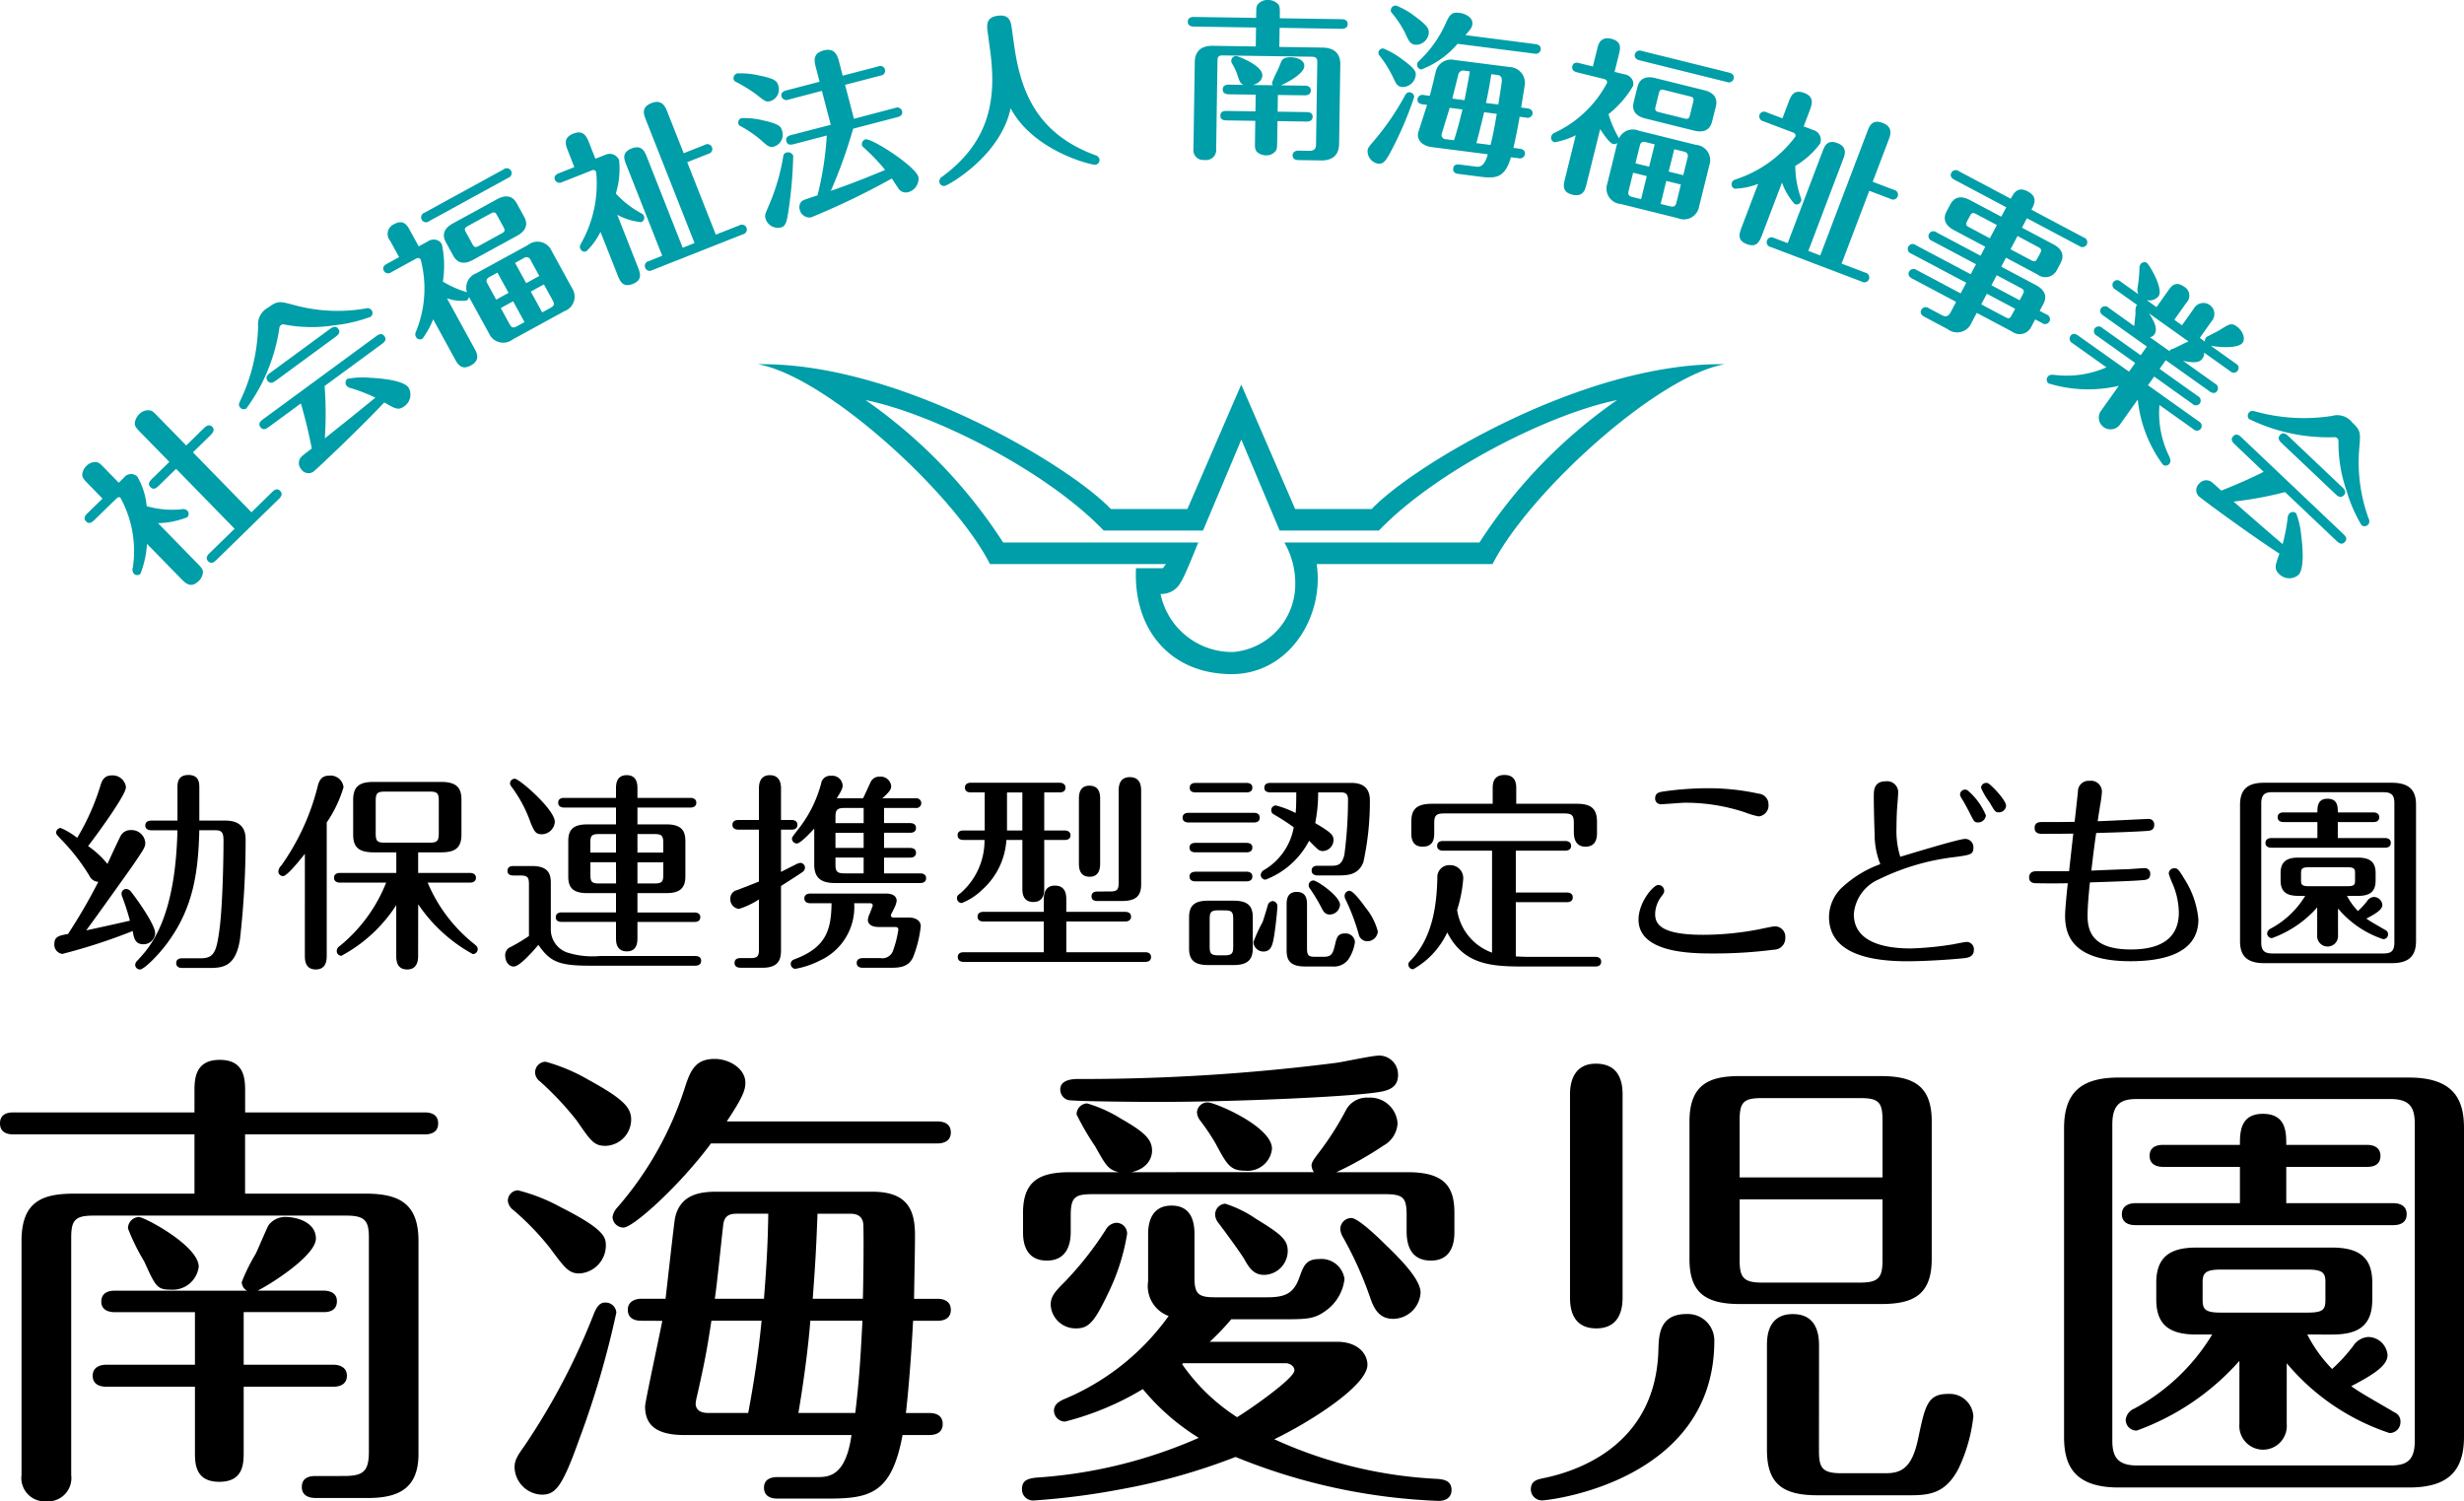 <svg xmlns="http://www.w3.org/2000/svg" width="186" height="113.337" viewBox="0 0 186 113.337">
  <g id="アートワーク_56" data-name="アートワーク 56" transform="translate(93 56.668)">
    <g id="グループ_182141" data-name="グループ 182141" transform="translate(-93 -56.668)">
      <path id="パス_498789" data-name="パス 498789" d="M119.869,55.008a5.131,5.131,0,0,1-4.651,4.831,5.513,5.513,0,0,1-5.511-4.381,1.644,1.644,0,0,0,1.536-.9c.27-.361,1.309-2.981,1.309-2.981H97.83A38.547,38.547,0,0,0,87.443,40.824c4.968.995,13.548,5.241,17.974,9.846h7.5l2.89-6.864,2.892,6.864h7.495c4.425-4.606,13.006-8.852,17.974-9.846a38.52,38.52,0,0,0-10.386,10.749H119.055A6.194,6.194,0,0,1,119.869,55.008Zm-9.981-1.493h-2.032c-.227,4.652,2.619,7.995,7.226,7.995,4.29,0,7-4.291,6.413-8.309h13.277c2.709-5.329,12.375-14.181,17.521-15.085-10.568-.18-23.574,7.677-26.643,10.928h-5.781L115.8,39.652l-4.065,9.393h-5.781c-3.071-3.251-16.077-11.108-26.644-10.928,5.148.9,14.811,9.755,17.522,15.085h13.278Z" transform="translate(-22.102 -10.62)" fill="#009ea8"/>
      <g id="グループ_182138" data-name="グループ 182138" transform="translate(4.095 58.503)">
        <path id="パス_498790" data-name="パス 498790" d="M8.344,88.737a15.04,15.04,0,0,0-1.984-2.6c-.493-.508-.54-.571-.54-.682a.353.353,0,0,1,.349-.349,5.447,5.447,0,0,1,1.239.746,17.685,17.685,0,0,0,1.777-4.016c.143-.46.381-.7.825-.7a1.011,1.011,0,0,1,1.08.889c0,.587-2.159,3.54-2.857,4.444a7.054,7.054,0,0,1,1.46,1.349c.3-.651.682-1.492.968-2.063a.84.84,0,0,1,.794-.492,1.041,1.041,0,0,1,1.095.952c0,.333-.1.476-.952,1.73-.175.254-2.81,3.952-3.508,4.889,2.063-.444,2.936-.651,3.3-.73a17.839,17.839,0,0,0-.571-1.777.7.7,0,0,1-.064-.27.357.357,0,0,1,.366-.35.53.53,0,0,1,.364.223c.413.524,1.81,2.46,1.81,3.126a.878.878,0,0,1-.9.826c-.62,0-.714-.493-.793-1a43.1,43.1,0,0,1-5.317,1.73.7.7,0,0,1-.6-.745c0-.572.35-.636,1.032-.762a41.786,41.786,0,0,0,2.286-3.936A.764.764,0,0,1,8.344,88.737Zm4.65-3.46c-.143,0-.444-.048-.444-.366s.3-.364.444-.364h1.984V82.055c0-.3,0-.952.825-.952s.825.635.825.952v2.492H18.6c1.46,0,1.523,1,1.523,1.444a66.206,66.206,0,0,1-.428,7.523c-.333,2.159-1.381,2.159-2.46,2.159H15.327c-.159,0-.444-.048-.444-.365,0-.333.3-.365.444-.365h1.365c1.047,0,1.238-.429,1.476-2.334.206-1.635.286-4.889.286-6.571,0-.619-.159-.762-.619-.762H16.628c-.079,3.015-.4,5.73-2.333,8.4-.7.985-1.841,2.111-2.142,2.111a.359.359,0,0,1-.366-.365.475.475,0,0,1,.159-.3c.936-1,2.872-3.063,3.031-9.84Z" transform="translate(-5.677 -81.103)"/>
        <path id="パス_498791" data-name="パス 498791" d="M32.78,94.74c0,.3,0,1.063-.825,1.063s-.825-.746-.825-1.063V87.073c-.365.46-1.333,1.682-1.651,1.682a.351.351,0,0,1-.349-.349.632.632,0,0,1,.207-.428,17.668,17.668,0,0,0,2.777-6.063c.127-.46.333-.746.873-.746a.984.984,0,0,1,1.063.873,9.5,9.5,0,0,1-1.27,2.666Zm6.9.016c0,.286-.016,1.047-.826,1.047-.825,0-.825-.746-.825-1.047V90.946a11.2,11.2,0,0,1-4.143,3.825.356.356,0,0,1-.349-.365.465.465,0,0,1,.238-.382,11.769,11.769,0,0,0,3.492-4.777H33.779c-.159,0-.444-.048-.444-.365,0-.333.3-.365.444-.365h4.254V86.962h-1.7c-1.206,0-1.556-.444-1.556-1.349V82.994c0-1.047.524-1.349,1.556-1.349h5.079c1.174,0,1.539.444,1.539,1.349v2.619c0,1.016-.476,1.349-1.539,1.349h-1.73v1.555H43.6c.144,0,.445.048.445.365s-.3.365-.445.365H40.4a11.742,11.742,0,0,0,3.555,4.667c.11.095.221.174.221.348a.372.372,0,0,1-.365.382,11.835,11.835,0,0,1-4.126-3.762ZM41.24,83.089c0-.6-.111-.714-.714-.714H37.192c-.6,0-.714.127-.714.714v2.429c0,.6.111.714.714.714h3.333c.6,0,.714-.127.714-.714Z" transform="translate(-12.212 -81.121)"/>
        <path id="パス_498792" data-name="パス 498792" d="M54.661,89.363c0-.54-.111-.667-.667-.667h-.508c-.159,0-.445-.032-.445-.349,0-.349.318-.365.445-.365h1.381c1.111,0,1.444.444,1.444,1.254v3.571a1.845,1.845,0,0,0,1.175,1.683,6.269,6.269,0,0,0,2.523.286h7.205c.144,0,.445.031.445.365s-.317.365-.445.365H59.2c-2.334,0-2.968-.333-3.825-1.571-.508.6-1.444,1.635-1.857,1.635s-.651-.413-.651-.841a.66.66,0,0,1,.412-.636,13.159,13.159,0,0,0,1.381-.825Zm1.952-4.715a1,1,0,0,1-.968.937c-.476,0-.571-.206-.841-.825a10.2,10.2,0,0,0-1.412-2.7c-.128-.159-.159-.238-.159-.317a.356.356,0,0,1,.365-.349C53.931,81.395,56.613,83.712,56.613,84.648Zm4.619-2.492c0-.3,0-1.032.809-1.032s.81.73.81,1.032v.682h4c.143,0,.444.048.444.365,0,.333-.317.365-.444.365h-4v1.27h2.174c1.079,0,1.444.413,1.444,1.254v2.683c0,.936-.492,1.253-1.444,1.253H62.851v1.461h4.3c.127,0,.445.032.445.349,0,.349-.318.365-.445.365h-4.3v1.19c0,.286,0,1.032-.794,1.032-.825,0-.825-.731-.825-1.032V92.2h-4.1c-.159,0-.444-.032-.444-.349,0-.333.3-.365.444-.365h4.1V90.029H59.074c-1.127,0-1.445-.444-1.445-1.253V86.093c0-.905.429-1.254,1.445-1.254h2.158v-1.27h-3.92c-.142,0-.444-.048-.444-.365,0-.333.3-.365.444-.365h3.92Zm0,3.413H59.947c-.571,0-.651.143-.651.667v.73h1.936Zm0,2.127H59.3v.936c0,.54.1.667.651.667h1.285Zm1.619-.73H64.8v-.73c0-.524-.1-.667-.667-.667H62.851Zm0,2.334h1.285c.555,0,.667-.128.667-.667V87.7H62.851Z" transform="translate(-18.827 -81.109)"/>
        <path id="パス_498793" data-name="パス 498793" d="M78.588,82.157c0-.238,0-1.032.825-1.032.841,0,.841.793.841,1.032v2.349h.794c.159,0,.444.048.444.365,0,.333-.3.365-.444.365h-.794v3.19c.159-.079.9-.46,1.048-.524a1.1,1.1,0,0,1,.413-.159.366.366,0,0,1,.349.365.386.386,0,0,1-.175.317c-.239.175-1.158.762-1.635,1.063v4.857c0,.762-.238,1.318-1.412,1.318H77.223c-.127,0-.476-.016-.476-.365,0-.365.349-.365.476-.365h.714c.555,0,.651-.143.651-.667V90.505a6.081,6.081,0,0,1-1.508.714.726.726,0,0,1-.651-.762.636.636,0,0,1,.492-.651c.46-.175,1.238-.476,1.666-.651v-3.92H77.033c-.159,0-.445-.048-.445-.365s.3-.365.445-.365h1.555Zm3.873,8.634c-.159,0-.444-.048-.444-.365s.3-.365.444-.365h5.714c.524,0,.809.206.809.555a1.7,1.7,0,0,1-.175.524l-.159.333a.615.615,0,0,0-.1.222c0,.127.079.175.206.175h1.127c.524,0,.92.222.92.667a8.937,8.937,0,0,1-.587,2.349c-.381.793-1.127.778-1.857.778H86.413c-.159,0-.445-.048-.445-.365s.3-.365.445-.365h1.349a.853.853,0,0,0,.968-.62,7.855,7.855,0,0,0,.381-1.523c0-.19-.143-.206-.27-.206H87.635c-.825,0-.825-.476-.825-.54a1.518,1.518,0,0,1,.159-.508l.175-.46a.3.3,0,0,0,.032-.127c0-.1-.063-.159-.222-.159H85.779a4.437,4.437,0,0,1-2.6,4.332,6.531,6.531,0,0,1-1.841.62.365.365,0,0,1-.349-.365c0-.238.174-.317.349-.381,2.285-.873,2.714-2.159,2.73-4.206Zm5.571-4.174H90c.159,0,.444.048.444.365,0,.333-.3.365-.444.365H88.032v1.191h2.73c.128,0,.445.032.445.364s-.317.365-.445.365H84.334c-1.111,0-1.571-.428-1.571-1.412v-2.7c-.254.27-1.032,1.127-1.317,1.127a.381.381,0,0,1-.366-.365c0-.111.063-.175.54-.793a9.494,9.494,0,0,0,1.666-3.381.681.681,0,0,1,.746-.571.779.779,0,0,1,.873.714c0,.222-.063.381-.444.984h1.984c.1-.19.493-1.047.571-1.222a.721.721,0,0,1,.683-.413.8.8,0,0,1,.873.714c0,.3-.222.508-.667.92h2.507a.37.37,0,1,1,0,.73h-2.38v1.143H90c.159,0,.444.048.444.365,0,.333-.3.364-.444.364H88.032ZM86.492,83.6H85.048c-.571,0-.682.159-.682.683v.46h2.127Zm0,1.873H84.365v1.143h2.127Zm0,1.873H84.365v.508c0,.524.1.683.682.683h1.444Z" transform="translate(-25.393 -81.109)"/>
        <path id="パス_498794" data-name="パス 498794" d="M106.733,85.355h1.539c.159,0,.444.048.444.365s-.286.349-.444.349h-1.539v3.667c0,.27,0,1.016-.825,1.016s-.825-.746-.825-1.016V86.069h-1.207a5.479,5.479,0,0,1-1.793,3.729,4.729,4.729,0,0,1-1.571,1.032.359.359,0,0,1-.365-.365c0-.175.063-.222.27-.382a5.261,5.261,0,0,0,1.809-4.015h-1.587c-.175,0-.445-.048-.445-.349,0-.333.286-.365.445-.365h1.6V82.481h-1.047c-.143,0-.444-.032-.444-.365s.317-.365.444-.365h6.7c.143,0,.444.048.444.365,0,.333-.3.365-.444.365h-1.158Zm1.666,9.19h5.952c.144,0,.445.031.445.364s-.3.366-.445.366h-13.7c-.159,0-.445-.048-.445-.366,0-.333.3-.364.445-.364H106.7V92.227h-4.555c-.159,0-.444-.048-.444-.365,0-.333.3-.365.444-.365H106.7v-.9c0-.3,0-1.08.841-1.08.857,0,.857.762.857,1.08v.9h4.444c.159,0,.444.048.444.365s-.3.365-.444.365H108.4Zm-3.317-12.063h-1.159v2.873h1.159Zm5.872,5.333c0,.27,0,1.032-.793,1.032-.81,0-.81-.747-.81-1.032V82.989c0-.27,0-1.016.794-1.016.809,0,.809.73.809,1.016Zm.746,2.143c.555,0,.651-.144.651-.667v-6.9c0-.286,0-1.063.841-1.063.857,0,.857.762.857,1.063v7.032c0,.857-.38,1.254-1.444,1.254h-1.857c-.159,0-.444-.032-.444-.349,0-.333.286-.365.444-.365Z" transform="translate(-32.002 -81.164)"/>
        <path id="パス_498795" data-name="パス 498795" d="M129.132,84.193c.175,0,.444.048.444.365,0,.333-.286.364-.444.364H124.2c-.159,0-.445-.048-.445-.364s.286-.365.445-.365Zm-1.523,6.634c1.1,0,1.444.428,1.444,1.254V94.43c0,.92-.477,1.254-1.444,1.254h-1.937c-1.111,0-1.428-.46-1.428-1.254V92.081c0-.9.428-1.254,1.428-1.254Zm.967-4.365c.144,0,.445.032.445.349,0,.333-.3.365-.445.365H124.72c-.159,0-.444-.048-.444-.349,0-.333.3-.365.444-.365Zm0,2.174c.159,0,.445.048.445.366,0,.333-.3.364-.445.364H124.72c-.159,0-.444-.047-.444-.364s.3-.35.444-.366Zm0-6.7c.175,0,.445.048.445.349,0,.333-.286.365-.445.365h-3.84c-.159,0-.444-.032-.444-.349,0-.333.3-.365.444-.365Zm-2.111,9.618c-.571,0-.667.143-.667.667v2.063c0,.524.1.667.667.667h.46c.555,0,.651-.144.651-.667V92.224c0-.54-.1-.667-.651-.667Zm4.444-.27c0,.19-.111,1.381-.254,2.253-.1.556-.19,1.127-.793,1.127a.752.752,0,0,1-.762-.715,12.087,12.087,0,0,1,.7-1.523c.1-.3.317-1,.381-1.238a.429.429,0,0,1,.365-.333A.387.387,0,0,1,130.91,91.288Zm-.54-8.634c-.143,0-.444-.032-.444-.349,0-.333.3-.365.444-.365h6.142c1.127,0,1.381.667,1.381,1.317a21.3,21.3,0,0,1-.492,4.666c-.381,1-1.254,1-1.952,1h-1.508c-.175,0-.444-.063-.444-.365,0-.333.3-.365.444-.365h.984c.476,0,.857,0,1.047-.857a32.185,32.185,0,0,0,.27-4.174c0-.476-.317-.508-.54-.508h-1.714a11.674,11.674,0,0,1-.222,2.318c1.222.714,1.381.92,1.381,1.27a.838.838,0,0,1-.794.841c-.286,0-.365-.079-1.047-.778a6.2,6.2,0,0,1-3.286,2.936.358.358,0,0,1-.365-.365.455.455,0,0,1,.254-.364,4.693,4.693,0,0,0,2.238-3.222,16.984,16.984,0,0,0-1.524-.985.343.343,0,0,1-.175-.3.356.356,0,0,1,.349-.365,7.28,7.28,0,0,1,1.492.572c.032-.334.048-.778.048-1.556Zm2.777,11.761c0,.571.128.65.635.65h.619c.587,0,.7-.206.873-.967.127-.572.254-.794.746-.794a.7.7,0,0,1,.746.635,3.125,3.125,0,0,1-.492,1.318,1.352,1.352,0,0,1-1.222.54h-2.063c-1.191,0-1.381-.555-1.381-1.223V91.1c0-.349.048-.936.762-.936.667,0,.778.476.778.936Zm2.492-3.27a.789.789,0,0,1-.762.73c-.333,0-.476-.175-.651-.54a14.022,14.022,0,0,0-.874-1.444.324.324,0,0,1-.079-.223.358.358,0,0,1,.364-.364C133.894,89.3,135.639,90.478,135.639,91.145Zm1.952.238a4.667,4.667,0,0,1,.9,1.762.787.787,0,0,1-.793.746.658.658,0,0,1-.651-.54,15.764,15.764,0,0,0-1-2.634.544.544,0,0,1-.063-.254.383.383,0,0,1,.365-.381C136.639,90.081,137.275,90.938,137.591,91.383Z" transform="translate(-38.579 -81.336)"/>
        <path id="パス_498796" data-name="パス 498796" d="M153.7,86.817H150c-.159,0-.444-.048-.444-.365,0-.333.3-.365.444-.365h9.222c.159,0,.444.048.444.365s-.286.365-.444.365h-3.729v3.159h3.856c.159,0,.444.047.444.365,0,.333-.3.365-.444.365h-3.856V94.8c.27.016.7.032.983.032h5.015c.159,0,.445.048.445.366,0,.333-.3.365-.445.365h-5.427c-2.413,0-4.508-.127-5.746-2.572a6.2,6.2,0,0,1-2.571,2.778.356.356,0,0,1-.365-.349c0-.143.048-.19.222-.365,1.762-1.857,1.92-4.571,1.968-6.175a.894.894,0,0,1,.952-.968.974.974,0,0,1,1,1.032,10.269,10.269,0,0,1-.461,2.349,4.05,4.05,0,0,0,2.635,3.222Zm.048-3.54V82.135c0-.317,0-1.032.889-1.032s.889.73.889,1.032v1.143h4.555c1,0,1.54.286,1.54,1.349v.826c0,.286,0,1.063-.874,1.063-.825,0-.873-.793-.873-1.063v-.7c0-.572-.1-.746-.73-.746h-9.063c-.619,0-.746.174-.746.746v.7c0,.349,0,1.063-.873,1.063-.857,0-.857-.746-.857-1.063v-.826c0-.9.365-1.349,1.555-1.349Z" transform="translate(-45.164 -81.103)"/>
        <path id="パス_498797" data-name="パス 498797" d="M181.691,94.678a35.055,35.055,0,0,1-4.571.286c-1.54,0-5.65,0-5.65-2.555,0-1.3,1.111-2.618,1.492-2.618a.444.444,0,0,1,.444.444c0,.142-.048.206-.19.4a2.257,2.257,0,0,0-.492,1.349c0,.73.381,1.571,3.619,1.571a22.245,22.245,0,0,0,4.143-.4c.19-.032,1.079-.238,1.27-.238a.784.784,0,0,1,.793.857A.863.863,0,0,1,181.691,94.678Zm-1.158-10.062a6.308,6.308,0,0,1-1.063-.318,14.265,14.265,0,0,0-4.477-.714c-.286,0-1.539.111-1.809.111a.419.419,0,0,1-.46-.428c0-.444.333-.476.571-.524a24.15,24.15,0,0,1,3.381-.254,17.814,17.814,0,0,1,3.873.413.8.8,0,0,1,.73.809A.821.821,0,0,1,180.533,84.616Z" transform="translate(-51.877 -81.489)"/>
        <path id="パス_498798" data-name="パス 498798" d="M194.846,85.731c-.032-.793-.063-2.064-.063-2.841,0-.428,0-1.127.92-1.127a.831.831,0,0,1,.92.873c0,.143-.063.936-.079,1.143-.032.413-.048,1.175-.048,1.508a6.562,6.562,0,0,0,.286,2.174c.762-.222,4.412-1.349,4.9-1.349a.628.628,0,0,1,.62.667c0,.508-.223.54-1.365.7a17.616,17.616,0,0,0-5.761,1.682,3.14,3.14,0,0,0-1.9,2.635c0,2.142,2.365,2.587,4.285,2.587a24.065,24.065,0,0,0,3.238-.317c.159-.032.857-.175,1-.175a.547.547,0,0,1,.54.587c0,.572-.509.62-.842.651-2,.19-3.714.222-4.159.222-2.666,0-5.936-.492-5.936-3.365a3.123,3.123,0,0,1,1.143-2.349,8.461,8.461,0,0,1,2.73-1.619A6.041,6.041,0,0,1,194.846,85.731Zm8.4-1.4a.589.589,0,0,1-.587.54c-.286,0-.317-.079-.65-.746-.112-.221-.35-.667-.477-.873-.143-.238-.238-.365-.238-.492a.377.377,0,0,1,.4-.365.792.792,0,0,1,.143.032A4.914,4.914,0,0,1,203.242,84.334Zm1.524-.73a.539.539,0,0,1-.54.508c-.27,0-.317-.079-.7-.745a5.357,5.357,0,0,1-.651-1.112.392.392,0,0,1,.508-.349C203.576,81.953,204.766,83.175,204.766,83.6Z" transform="translate(-57.431 -81.287)"/>
        <path id="パス_498799" data-name="パス 498799" d="M221.361,84.591a.418.418,0,0,1,.428.445c0,.428-.333.444-.508.46-1.095.079-2.714.127-3.873.159-.127.809-.333,2.539-.365,2.841,1.016-.047,2.4-.1,2.81-.111.27-.016,1.079-.079,1.206-.079a.412.412,0,0,1,.428.444c0,.428-.349.444-.508.461-.619.048-1.079.079-4.047.174-.048.492-.175,1.7-.175,2.524,0,1.238.444,2.539,3.27,2.539,1.857,0,3.619-.571,3.619-2.793a5.749,5.749,0,0,0-.476-2.174,6,6,0,0,1-.286-.762.406.406,0,0,1,.412-.4c.222,0,.3.016.762.793a6.783,6.783,0,0,1,1.064,3.064c0,2.619-2.746,3.159-5.127,3.159-4.381,0-4.936-1.969-4.936-3.444,0-.476.143-1.9.206-2.444-.793.016-1.588.016-2.365,0-.159,0-.555,0-.555-.444,0-.063,0-.461.524-.461h2.492c.048-.428.254-2.3.317-2.841-.857.016-1.888.016-2.318.016-.206,0-.6,0-.6-.444s.381-.445.54-.445c.524,0,1.968,0,2.476-.016.032-.19.238-2.142.254-2.285a.8.8,0,0,1,.873-.809.822.822,0,0,1,.936.857,9.667,9.667,0,0,1-.143,1.048c-.032.238-.1.587-.174,1.143C218.139,84.751,221.25,84.591,221.361,84.591Z" transform="translate(-63.267 -81.275)"/>
        <path id="パス_498800" data-name="パス 498800" d="M247.7,93.853c0,1.158-.555,1.682-1.826,1.682h-9.65c-1.523,0-1.809-.794-1.809-1.682V83.6c0-1.158.54-1.682,1.809-1.682h9.65c1.54,0,1.826.793,1.826,1.682Zm-1.635-10.381c0-.54-.144-.841-.81-.841h-8.412c-.476,0-.826.111-.826.841V93.979c0,.54.175.825.826.825h8.412c.555,0,.81-.174.81-.825Zm-.715,2.619c.159,0,.444.048.444.365,0,.333-.3.365-.444.365h-8.571c-.158,0-.444-.048-.444-.365s.3-.365.444-.365h3.476V84.885H237.7c-.127,0-.444-.032-.444-.364s.3-.366.444-.366h2.555c0-.4,0-1.032.762-1.032.778,0,.778.619.778,1.032h2.682c.159,0,.445.048.445.366,0,.348-.318.364-.445.364h-2.682v1.207Zm-3.539,7.332a.789.789,0,1,1-1.572,0V91.329a8.314,8.314,0,0,1-3.412,2.317.36.36,0,0,1-.366-.365.458.458,0,0,1,.286-.365,6.773,6.773,0,0,0,2.587-2.46h-.508c-.809,0-1.349-.239-1.349-1.158v-.572c0-.968.619-1.158,1.349-1.158H243.3c.841,0,1.349.27,1.349,1.158V89.3c0,.951-.571,1.158-1.349,1.158h-.809a4.673,4.673,0,0,0,.825,1.143,5.6,5.6,0,0,0,.7-.762.642.642,0,0,1,.508-.3.654.654,0,0,1,.635.6c0,.349-.476.651-1.206,1.032.3.222.714.444,1.444.873a.323.323,0,0,1,.19.317.358.358,0,0,1-.365.365,7.53,7.53,0,0,1-3.412-2.317Zm1.285-4.7c0-.3-.063-.428-.587-.428h-2.889c-.524,0-.6.127-.6.428V89.3c0,.317.079.428.6.428h2.889c.524,0,.587-.11.587-.428Z" transform="translate(-69.416 -81.33)"/>
      </g>
      <g id="グループ_182139" data-name="グループ 182139" transform="translate(0 79.684)">
        <path id="パス_498801" data-name="パス 498801" d="M14.68,113.333c0-.9,0-2.416,1.912-2.416s1.912,1.515,1.912,2.416v1.551H32.066c.325,0,1.01.072,1.01.83s-.685.83-1.01.83H18.5v4.472h9.09c2.561,0,4,.757,4,3.571v16.087c0,2.633-1.552,3.318-3.824,3.318h-3.9c-.289,0-1.082-.036-1.082-.83,0-.83.793-.83,1.082-.83H25.97c1.516,0,1.876-.4,1.876-1.875V124.335c0-1.263-.289-1.66-1.7-1.66H7.033c-1.37,0-1.658.361-1.658,1.66v17.926A1.761,1.761,0,0,1,3.5,144.244a1.764,1.764,0,0,1-1.875-1.984V124.587c0-3.03,1.623-3.571,4-3.571H14.68v-4.472H1.01c-.4,0-1.01-.108-1.01-.83,0-.757.649-.83,1.01-.83H14.68Zm3.715,20.6h6.781c.325,0,1.01.107,1.01.829,0,.758-.721.83-1.01.83H18.395v4.906c0,.866,0,2.272-1.839,2.272s-1.84-1.407-1.84-2.272v-4.906H8.008c-.361,0-1.01-.108-1.01-.83s.685-.829,1.01-.829h6.708v-3.968H8.657c-.361,0-1.01-.108-1.01-.793,0-.757.685-.83,1.01-.83h9.991a.758.758,0,0,1-.4-.649A14.137,14.137,0,0,1,19.3,125.56c.18-.361.794-1.839.975-2.164a1.559,1.559,0,0,1,1.371-.613c.685,0,2.2.361,2.2,1.623,0,1.3-3.5,3.5-4.4,3.932h4.977c.361,0,1.01.108,1.01.793,0,.757-.649.83-1.01.83H18.395ZM15,126.535a1.975,1.975,0,0,1-2.092,1.731c-1.046,0-1.154-.216-2.02-2.128a15.947,15.947,0,0,1-1.226-2.489.847.847,0,0,1,.83-.866C10.893,122.783,15,124.948,15,126.535Z" transform="translate(0 -110.592)"/>
        <path id="パス_498802" data-name="パス 498802" d="M58.56,127.012c-.793,0-1.082-.361-2.2-1.875a20,20,0,0,0-2.813-2.922.976.976,0,0,1-.4-.685.788.788,0,0,1,.757-.793A13.418,13.418,0,0,1,57.117,122c3.427,1.73,3.427,2.308,3.427,2.957A2.117,2.117,0,0,1,58.56,127.012Zm2.777,2.957a69.1,69.1,0,0,1-2.813,9.595c-1.262,3.535-1.768,4.148-2.814,4.148a2.127,2.127,0,0,1-2.056-2.056c0-.469.144-.793.721-1.587a50.838,50.838,0,0,0,5.3-10.1c.18-.4.4-.757.793-.757A.81.81,0,0,1,61.337,129.969Zm-.829-12.588c-.866,0-1.119-.4-2.164-1.912a23.077,23.077,0,0,0-2.778-2.958.862.862,0,0,1-.361-.65.806.806,0,0,1,.793-.83,13.628,13.628,0,0,1,3.247,1.371c2.633,1.443,3.21,2.092,3.21,2.994A1.993,1.993,0,0,1,60.508,117.381Zm7.971-.18c-2.38,3.21-5.879,6.348-6.6,6.348a.831.831,0,0,1-.83-.793,1.372,1.372,0,0,1,.361-.721,25.755,25.755,0,0,0,5.158-9.233c.4-1.19.793-1.984,2.2-1.984,1.082,0,2.308.721,2.308,1.8,0,.541-.18,1.082-1.407,2.921H85.576c.325,0,1.01.072,1.01.83,0,.721-.649.83-1.01.83Zm-5.266,13.382c-.325,0-1.01-.072-1.01-.83,0-.721.721-.83,1.01-.83h1.839c.144-1.226.649-5.808.721-6.131.361-1.552,1.551-1.948,3.066-1.948H80.671c2.669,0,3.21,1.407,3.21,3.283,0,1.045-.035,2.489-.071,4.8h1.767c.361,0,1.01.108,1.01.83,0,.757-.685.83-1.01.83H83.737c-.108,2.092-.289,4.726-.541,6.962h1.767c.325,0,1.01.072,1.01.83s-.685.83-1.01.83h-2.02c-.83,4.472-2.489,4.8-5.7,4.8H73.493c-.325,0-1.01-.072-1.01-.83,0-.721.685-.793,1.01-.793h2.994c.866,0,2.164-.036,2.6-3.174H66.5c-1.912,0-2.994-.577-2.994-2.164,0-.325,1.118-5.483,1.3-6.457Zm5.3,0c-.325,2.128-.5,3.1-1.082,5.663a3.983,3.983,0,0,0-.108.577c0,.4.252.721.938.721h3.03c.469-2.489.793-4.725,1.01-6.962Zm3.968-1.659c.18-2.308.289-4,.325-6.421H70.463c-.469,0-.937.072-1.046.758-.108.829-.5,4.8-.649,5.663Zm3.5,1.659c-.18,2.308-.577,5.049-.9,6.962h4.292c.289-2.38.4-4.148.541-6.962Zm3.967-1.659c.036-1.407.072-4.364.036-5.59-.036-.578-.4-.83-.974-.83H76.523c-.108,2.886-.18,3.932-.361,6.421Z" transform="translate(-14.811 -110.564)"/>
        <path id="パス_498803" data-name="パス 498803" d="M116.472,123.92c0-.9.289-2.128,1.767-2.128,1.407,0,1.731,1.083,1.731,2.128V127.2c0,1.226.252,1.515,1.515,1.515h3.968c1.3,0,1.984-.252,2.416-1.443.325-.9.5-1.443,1.515-1.443a1.754,1.754,0,0,1,1.912,1.515,3.433,3.433,0,0,1-1.407,2.38c-.793.577-1.3.649-2.921.649h-4.22a18.685,18.685,0,0,1-1.624,1.7h9.595c1.659,0,2.308.974,2.308,1.732,0,1.623-4.544,4.436-7.033,5.626a33.454,33.454,0,0,0,12.336,2.994c.325.036,1.046.072,1.046.83,0,.577-.433.83-.974.83a44.825,44.825,0,0,1-15.33-3.318,46.673,46.673,0,0,1-8.728,2.453,54.911,54.911,0,0,1-6.457.83.833.833,0,0,1-.938-.83c0-.577.252-.83,1.19-.9a36.211,36.211,0,0,0,12.155-2.994,17.128,17.128,0,0,1-4.22-3.68,21.8,21.8,0,0,1-5.88,2.453.839.839,0,0,1-.83-.83c0-.47.4-.685.685-.83a18.433,18.433,0,0,0,7.972-6.312,2.394,2.394,0,0,1-1.551-2.6Zm12.516-4.653a.928.928,0,0,1-.18-.5c0-.216.144-.433.469-.866a22.217,22.217,0,0,0,2.092-3.246,1.779,1.779,0,0,1,1.731-1.01,2.071,2.071,0,0,1,2.2,1.948,2.031,2.031,0,0,1-1.046,1.659,26.721,26.721,0,0,1-3.571,2.02h5.374c2.706,0,3.535,1.01,3.535,3.066v1.406c0,.47,0,2.2-1.768,2.2-1.515,0-1.839-1.154-1.839-2.2v-1.19c0-1.334-.217-1.623-1.624-1.623H112.252c-1.334,0-1.623.253-1.623,1.623v1.19c0,.433,0,2.2-1.8,2.2s-1.8-1.7-1.8-2.2v-1.406c0-2.417,1.262-3.066,3.535-3.066h3.68c-.793-.216-.938-.469-1.767-1.948a19.541,19.541,0,0,1-1.407-2.416.833.833,0,0,1,.793-.83,10.315,10.315,0,0,1,2.561,1.155c1.767,1.01,2.344,1.551,2.344,2.416,0,.5-.289,1.334-1.551,1.623Zm-14.1,4.653a16.082,16.082,0,0,1-1.443,4.509c-1.047,2.2-1.479,2.633-2.416,2.633a1.875,1.875,0,0,1-1.912-1.767c0-.613.252-.938,1.046-1.731a25.15,25.15,0,0,0,3.1-3.932,1.009,1.009,0,0,1,.793-.541A.812.812,0,0,1,114.885,123.92Zm20.451-12.011c0,.83-.5,1.155-1.371,1.3-2.02.361-10.893.757-16.772.757-1.334,0-6.276-.036-6.781-.144a.841.841,0,0,1-.577-.793c0-.5.433-.793,1.334-.793a151.589,151.589,0,0,0,19.55-1.227c.5-.072,2.705-.541,3.174-.541A1.424,1.424,0,0,1,135.336,111.909Zm-16.3,21.858a14.726,14.726,0,0,0,4.148,4c1.226-.757,4.329-2.958,4.329-3.535,0-.325-.361-.541-.649-.541h-7.755Zm4.761-14.608c-1.118,0-1.371-.433-2.236-2.056a16.751,16.751,0,0,0-1.19-1.767,1.132,1.132,0,0,1-.216-.577.8.8,0,0,1,.83-.757c.5,0,4.834,1.8,4.834,3.5A1.85,1.85,0,0,1,123.794,119.159Zm.83,3.644c2.019,1.226,2.38,1.623,2.38,2.452a1.819,1.819,0,0,1-1.767,1.768c-.722,0-1.083-.4-1.515-1.19-.252-.433-1.3-1.875-1.984-2.777a1.051,1.051,0,0,1-.216-.578.828.828,0,0,1,.757-.83A8.745,8.745,0,0,1,124.624,122.8Zm9.882,2.056c1.19,1.154,2.525,2.561,2.525,3.5a2.091,2.091,0,0,1-2.056,1.984c-.974,0-1.407-.613-1.731-1.551a27.473,27.473,0,0,0-2.092-4.653,1.331,1.331,0,0,1-.18-.578.839.839,0,0,1,.83-.83C132.343,122.73,133.966,124.317,134.507,124.858Z" transform="translate(-29.803 -110.466)"/>
        <path id="パス_498804" data-name="パス 498804" d="M174.05,132.237c0,10.568-12.372,12.047-13.021,12.047a.839.839,0,0,1-.83-.83c0-.685.577-.757.866-.83,2.02-.4,8.585-2.128,8.765-9.739.036-1.082.072-2.669,2.128-2.669A2,2,0,0,1,174.05,132.237Zm-6.925-3.246c0,1.01-.325,2.308-1.984,2.308-1.587,0-1.984-1.154-1.984-2.308V113.625c0-.974.325-2.308,1.948-2.308s2.02,1.154,2.02,2.308Zm23.336-2.921c0,2.741-1.443,3.39-3.823,3.39H175.962c-2.669,0-3.787-.938-3.787-3.39V115.681c0-2.849,1.551-3.427,3.787-3.427h10.677c2.561,0,3.823.83,3.823,3.427Zm-3.715-6.168v-4.328c0-1.334-.289-1.659-1.659-1.659h-7.466c-1.371,0-1.66.325-1.66,1.659V119.9Zm-10.785,1.659v4.581c0,1.262.252,1.7,1.66,1.7h7.466c1.407,0,1.659-.433,1.659-1.7V121.56Zm5.988,18.973c0,1.3.252,1.7,1.7,1.7h3.318c1.19,0,2.02-.361,2.489-2.705.506-2.38.686-3.282,2.237-3.282a1.793,1.793,0,0,1,1.912,1.7,12.3,12.3,0,0,1-1.118,3.931c-1.01,1.948-2.272,2.02-3.787,2.02h-6.853c-2.6,0-3.824-.83-3.824-3.426V132.6c0-.541,0-2.38,1.948-2.38,1.7,0,1.984,1.334,1.984,2.38Z" transform="translate(-44.641 -110.703)"/>
        <path id="パス_498805" data-name="パス 498805" d="M246.19,139.891c0,2.633-1.262,3.823-4.148,3.823h-21.93c-3.463,0-4.112-1.8-4.112-3.823v-23.3c0-2.633,1.226-3.823,4.112-3.823h21.93c3.5,0,4.148,1.8,4.148,3.823ZM242.475,116.3c0-1.226-.325-1.912-1.84-1.912H221.518c-1.082,0-1.875.252-1.875,1.912v23.878c0,1.226.4,1.875,1.875,1.875h19.117c1.262,0,1.84-.4,1.84-1.875Zm-1.624,5.951c.361,0,1.011.109,1.011.83,0,.757-.686.829-1.011.829H221.375c-.361,0-1.011-.107-1.011-.829s.685-.83,1.011-.83h7.9v-2.741h-5.807c-.289,0-1.01-.072-1.01-.83s.685-.83,1.01-.83h5.807c0-.9,0-2.344,1.731-2.344,1.767,0,1.767,1.407,1.767,2.344h6.1c.361,0,1.01.108,1.01.83,0,.793-.721.83-1.01.83h-6.1v2.741Zm-8.043,16.664a1.792,1.792,0,1,1-3.571,0v-4.762a18.892,18.892,0,0,1-7.754,5.266.815.815,0,0,1-.83-.83,1.038,1.038,0,0,1,.649-.83,15.4,15.4,0,0,0,5.879-5.591h-1.154c-1.839,0-3.066-.541-3.066-2.633v-1.3c0-2.2,1.407-2.633,3.066-2.633H236.2c1.912,0,3.066.613,3.066,2.633v1.3c0,2.164-1.3,2.633-3.066,2.633H234.36a10.6,10.6,0,0,0,1.875,2.6,12.736,12.736,0,0,0,1.587-1.731,1.46,1.46,0,0,1,1.154-.685,1.486,1.486,0,0,1,1.443,1.371c0,.793-1.082,1.478-2.741,2.344.685.5,1.623,1.009,3.282,1.984a.734.734,0,0,1,.433.721.816.816,0,0,1-.83.83,17.114,17.114,0,0,1-7.754-5.266Zm2.921-10.677c0-.685-.144-.974-1.335-.974h-6.564c-1.19,0-1.371.289-1.371.974v1.3c0,.721.18.974,1.371.974h6.564c1.191,0,1.335-.252,1.335-.974Z" transform="translate(-60.19 -111.107)"/>
      </g>
      <g id="グループ_182140" data-name="グループ 182140" transform="translate(6.21)">
        <path id="パス_498806" data-name="パス 498806" d="M11.752,48.02a.672.672,0,0,1,1.011-.079,5.385,5.385,0,0,1,.708,2.23,6.989,6.989,0,0,0,2.641.234.479.479,0,0,1,.43.107.349.349,0,0,1-.015.5,6.418,6.418,0,0,1-2.2.442l2.939,3.009c.363.372.49.5.441.786a1,1,0,0,1-.3.566c-.6.589-1,.18-1.347-.172l-2.567-2.629A7.337,7.337,0,0,1,13,55.279a.353.353,0,0,1-.5-.015.47.47,0,0,1-.077-.451,8.348,8.348,0,0,0-.928-5.263c-.1-.1-.192-.066-.331.069L9.537,51.2c-.149.145-.39.381-.643.121s-.013-.5.136-.641L10.135,49.6l-1.07-1.1c-.363-.371-.49-.5-.45-.795a1.073,1.073,0,0,1,.32-.584.939.939,0,0,1,.747-.276c.2.04.256.1.61.457l1.07,1.1Zm8.355,3.856-4.417-4.524-1.3,1.27c-.149.145-.381.372-.635.112s-.022-.487.126-.632l1.3-1.27-2.114-2.165c-.345-.353-.535-.529-.486-.832a1.166,1.166,0,0,1,.329-.611.938.938,0,0,1,.793-.284c.2.039.256.094.637.485l2.114,2.165L17.773,44.3c.131-.128.4-.371.645-.121s0,.5-.136.641l-1.319,1.288,4.417,4.524,1.533-1.5c.149-.145.381-.371.635-.111s.012.5-.127.632L18.756,54.21c-.158.154-.39.38-.644.12s-.012-.5.136-.641Z" transform="translate(-8.608 -11.961)" fill="#009ea8"/>
        <path id="パス_498807" data-name="パス 498807" d="M34.956,32.721a11.128,11.128,0,0,1-2.746.647,10.941,10.941,0,0,1-3.835-.069.3.3,0,0,0-.2.053.3.3,0,0,0-.117.214,13.625,13.625,0,0,1-2.494,6.082.358.358,0,0,1-.487-.093c-.123-.167-.065-.307.031-.506a13.789,13.789,0,0,0,1.343-5.608,1.42,1.42,0,0,1,.755-1.407c.723-.53.865-.49,1.989-.188a12.392,12.392,0,0,0,5.386.25.389.389,0,0,1,.435.132A.364.364,0,0,1,34.956,32.721Zm-7.674,8.306c-.167.123-.439.323-.655.03s.047-.485.224-.615L35.34,34.21c.167-.123.429-.315.645-.022s-.047.485-.214.608l-4.3,3.157a27.591,27.591,0,0,1,.017,3.95c1.239-.989,2.582-2.056,3.816-3.074a13.8,13.8,0,0,0-1.868-.723.542.542,0,0,1-.315-.188.363.363,0,0,1,.078-.509,6.151,6.151,0,0,1,1.749-.075c1.034.047,2.491.233,2.852.726a1.065,1.065,0,0,1-.311,1.42c-.45.33-.672.2-1.516-.289-1.9,2.022-5.166,5.1-5.355,5.235a.667.667,0,0,1-.933-.217.689.689,0,0,1,.1-.978c.107-.1.613-.482.718-.558-.1-.537-.385-1.908-.824-3.406Zm4.567-7.362c.167-.123.439-.322.654-.03s-.057.493-.224.616l-4.469,3.281c-.157.115-.429.315-.644.022s.046-.485.214-.608Z" transform="translate(-13.177 -8.812)" fill="#009ea8"/>
        <path id="パス_498808" data-name="パス 498808" d="M46.572,27.318a.347.347,0,0,1-.187.28,3.318,3.318,0,0,1-1.472-.172l2.072,3.783c.187.341.48.876-.271,1.289-.718.393-1-.12-1.2-.485l-1.641-3a6.266,6.266,0,0,1-.812,1.466.351.351,0,0,1-.487-.133.429.429,0,0,1-.019-.36,8.552,8.552,0,0,0,.376-5.479c-.082-.148-.227-.142-.374-.061l-1.846,1.011a.375.375,0,0,1-.562-.107c-.15-.273.071-.439.219-.519l.934-.512-.674-1.23a.8.8,0,0,1,.3-1.261c.718-.394,1,.119,1.179.449l.674,1.231.66-.362a.827.827,0,0,1,.687-.125.654.654,0,0,1,.4.327,7.716,7.716,0,0,1,.077,2.817,7.641,7.641,0,0,0,1.655.752.758.758,0,0,1,.164.058,1.155,1.155,0,0,1,.708-1.439l3.9-2.134a1.16,1.16,0,0,1,1.783.445l1.542,2.813a1.167,1.167,0,0,1-.586,1.743l-3.9,2.134A1.166,1.166,0,0,1,48.1,30.1Zm2.621-9.626a.37.37,0,1,1,.349.638L43.573,21.6a.371.371,0,1,1-.35-.638Zm1.553,3.592c.369.672-.016,1.134-.528,1.415l-3.35,1.835c-.581.318-1.133.31-1.476-.317l-.562-1.025c-.374-.684.015-1.134.528-1.415l3.349-1.835c.581-.318,1.133-.309,1.477.317Zm-2.057-.132c-.125-.228-.219-.265-.458-.134l-1.755.961c-.25.138-.252.242-.133.459l.493.9c.124.227.225.276.465.145l1.754-.961c.25-.138.252-.242.128-.47Zm.035,4.335-.6.33c-.263.144-.268.3-.149.511l.655,1.2.934-.512Zm1.186,2.164-.935.512.681,1.241c.118.216.249.293.511.149l.6-.33Zm.983-1.368.991-.543-.656-1.2a.334.334,0,0,0-.522-.143l-.65.356Zm1.21,2.209.65-.356c.273-.149.279-.3.16-.517l-.68-1.242-.991.543Z" transform="translate(-17.384 -4.908)" fill="#009ea8"/>
        <path id="パス_498809" data-name="パス 498809" d="M61.5,20.476a5.258,5.258,0,0,1-1.068,1.468.352.352,0,0,1-.459-.21c-.062-.157-.013-.245.1-.457a9.123,9.123,0,0,0,1.1-5.334.231.231,0,0,0-.323-.11l-2.246.887a.386.386,0,0,1-.544-.176c-.114-.29.149-.436.282-.488l1.183-.467L59.062,14.4c-.2-.495-.405-1.026.4-1.345.773-.305,1,.245,1.189.716l.467,1.183.725-.286a.773.773,0,0,1,1.066.4,6.383,6.383,0,0,1-.25,2.513,7.352,7.352,0,0,0,1.842,1.45c.195.1.233.131.276.24a.354.354,0,0,1-.2.471,4.838,4.838,0,0,1-1.81-.555l1.52,3.852c.219.555.42,1.063-.353,1.368s-.97-.232-1.179-.762Zm4.661,1.8L63.444,15.4c-.157-.4-.362-.918.411-1.223s1,.275,1.135.613l2.717,6.882.894-.353-3.68-9.322c-.152-.386-.367-.929.43-1.244s1.052.3,1.176.61l1.254,3.175,1.593-.629a.37.37,0,1,1,.268.676l-1.594.63,2.159,5.469,1.775-.7a.37.37,0,1,1,.266.677l-6.834,2.7a.37.37,0,1,1-.266-.677Z" transform="translate(-22.382 -2.971)" fill="#009ea8"/>
        <path id="パス_498810" data-name="パス 498810" d="M79.545,9.086c-.327.085-.4.023-1.073-.511a11.457,11.457,0,0,0-1.549-.951.269.269,0,0,1-.156-.187.384.384,0,0,1,.272-.447,6.331,6.331,0,0,1,1.652.159c1.161.233,1.358.423,1.44.737A.932.932,0,0,1,79.545,9.086Zm.278,3.429c-.339.089-.475-.024-.914-.418a8.563,8.563,0,0,0-1.6-1.111.289.289,0,0,1-.188-.206.351.351,0,0,1,.241-.411A5.821,5.821,0,0,1,79,10.543c1.208.261,1.346.48,1.415.744A.94.94,0,0,1,79.822,12.515Zm1.443.7a33.174,33.174,0,0,1-.327,3.936c-.164,1.17-.256,1.382-.633,1.48a.98.98,0,0,1-1.125-.659c-.072-.276-.048-.337.238-.988a15.889,15.889,0,0,0,1.094-3.721.316.316,0,0,1,.258-.3A.414.414,0,0,1,81.266,13.211ZM84.1,10.874l-.669-2.562L80.9,8.975a.386.386,0,0,1-.519-.24c-.079-.3.2-.415.339-.451l2.536-.662-.268-1.03c-.132-.5-.289-1.105.577-1.332s1.05.423,1.169.876L85,7.165l2.688-.7a.363.363,0,1,1,.18.691l-2.687.7.669,2.562L88.963,9.6a.377.377,0,0,1,.519.24c.082.315-.2.415-.338.451l-3.354.876a37.254,37.254,0,0,1-1.685,4.693c1.882-.653,3.042-1.143,4.1-1.58a14.994,14.994,0,0,0-1.518-1.6c-.178-.168-.207-.175-.229-.262a.371.371,0,0,1,.26-.444c.452-.118,3.79,2.028,4,2.845a1.054,1.054,0,0,1-.775,1.141.674.674,0,0,1-.685-.21c-.084-.113-.465-.7-.55-.822a56.436,56.436,0,0,1-6.1,2.936.759.759,0,0,1-.853-.6.619.619,0,0,1,.107-.565c.112-.136.224-.166,1.238-.5a24.507,24.507,0,0,0,.7-4.516l-2.537.662c-.138.036-.434.087-.519-.24-.079-.3.188-.41.338-.45Z" transform="translate(-27.598 -1.452)" fill="#009ea8"/>
        <path id="パス_498811" data-name="パス 498811" d="M101.955,2.927c-.074-.527-.162-1.157.725-1.281.938-.132,1.018.434,1.1,1.025l.167,1.2c.5,3.587,1.78,6.7,6.134,8.3a.41.41,0,0,1,.307.312.36.36,0,0,1-.3.408c-.257.036-4.663-1-6.406-4.265-.763,3.62-4.727,5.828-4.984,5.865a.359.359,0,0,1-.4-.311.408.408,0,0,1,.208-.383c3.745-2.741,4.115-6.084,3.611-9.67Z" transform="translate(-33.602 -0.453)" fill="#009ea8"/>
        <path id="パス_498812" data-name="パス 498812" d="M129.451,2.078l-4.715-.072c-.156,0-.441-.059-.436-.371s.3-.359.447-.356l4.715.071,0-.247c.008-.532.009-.61.128-.778A.953.953,0,0,1,130.367,0a1.045,1.045,0,0,1,.646.218c.245.186.242.381.234.913l0,.247,4.689.071c.156,0,.441.059.436.371s-.3.359-.447.356L131.231,2.1l-.022,1.442,3.273.05c.987.015,1.342.566,1.332,1.267l-.092,6.027c-.011.688-.37,1.241-1.371,1.226l-1.7-.027c-.156,0-.441-.045-.436-.357s.3-.359.447-.357l.805.012c.415.006.51-.187.514-.5l.094-6.2c0-.247-.072-.391-.371-.4l-6.78-.1c-.312-.005-.378.137-.382.384l-.1,6.676a.759.759,0,0,1-.87.831.751.751,0,0,1-.845-.857l.1-6.533c.011-.689.357-1.242,1.37-1.226l3.234.049Zm1.285,4.358a.27.27,0,0,1-.075-.2,9.137,9.137,0,0,1,.444-.98c.027-.065.2-.491.256-.62s.2-.322.706-.314c.416.006,1.037.172,1.029.665-.008.532-1.135,1.178-1.763,1.454l1.818.027c.169,0,.441.058.436.37s-.291.36-.447.358L131.1,7.169l-.019,1.26,2.208.034c.156,0,.441.045.436.357s-.3.359-.447.357l-2.208-.034-.023,1.532c-.008.494-.009.572-.128.739a.888.888,0,0,1-.719.314,1.09,1.09,0,0,1-.607-.2c-.232-.186-.229-.368-.221-.874l.023-1.532-2.2-.034c-.156,0-.441-.045-.436-.357.005-.338.3-.359.446-.357l2.2.034.019-1.26-2.052-.031c-.156,0-.441-.059-.436-.371s.3-.359.447-.357l1.13.017c-.245-.094-.308-.265-.444-.682a4.47,4.47,0,0,0-.427-.929.425.425,0,0,1-.062-.208.374.374,0,0,1,.382-.358c.091,0,1.977.692,1.966,1.459-.005.3-.23.594-.713.729Z" transform="translate(-40.847 0)" fill="#009ea8"/>
        <path id="パス_498813" data-name="パス 498813" d="M146.626,7.5a26.681,26.681,0,0,1-1.774,4.131c-.377.7-.565.936-.951.887a.966.966,0,0,1-.788-1c.023-.18.071-.252.548-.806a19.9,19.9,0,0,0,2.273-3.335c.067-.109.153-.268.346-.243A.346.346,0,0,1,146.626,7.5Zm-.922-.773c-.348-.045-.429-.226-.656-.7a8.688,8.688,0,0,0-1.03-1.663.314.314,0,0,1-.087-.247.343.343,0,0,1,.377-.292,6.114,6.114,0,0,1,1.426.824c.993.729,1.046.932,1.006,1.241A1,1,0,0,1,145.7,6.729Zm1.01-3.183c-.387-.05-.5-.286-.784-.925a7.927,7.927,0,0,0-.977-1.473A.26.26,0,0,1,144.868.9a.362.362,0,0,1,.407-.315,5.94,5.94,0,0,1,1.474.857c.873.648,1.023.9.977,1.264A.983.983,0,0,1,146.714,3.546Zm3.19-.075a6.754,6.754,0,0,1-2.736,1.94A.363.363,0,0,1,146.855,5,.369.369,0,0,1,147,4.762a8.926,8.926,0,0,0,1.959-2.72c.329-.731.454-.989,1.1-.907.412.053,1.029.341.963.856-.035.271-.127.377-.524.823l5.293.679c.128.017.433.094.392.417a.38.38,0,0,1-.485.3Zm-2.628,4.571c-.142-.018-.435-.082-.394-.4a.378.378,0,0,1,.485-.3l.438.056c.064-.2.316-1.242.461-1.865a1.2,1.2,0,0,1,1.443-.836l4.134.529a1.2,1.2,0,0,1,1.143,1.3c-.019.142-.26,1.617-.278,1.758l.464.059c.142.019.433.1.393.4a.376.376,0,0,1-.483.3l-.49-.063c-.193,1.1-.322,1.7-.471,2.349l.476.061c.155.02.433.094.392.417a.38.38,0,0,1-.484.3l-.566-.072c-.454,1.5-1.06,1.631-2.284,1.474l-1.687-.216c-.141-.018-.434-.082-.391-.416s.353-.308.482-.291l1.288.164c.387.05.663-.268.84-.939l-4.236-.543c-.682-.087-1.1-.495-1.032-1.035.006-.052.61-1.9.682-2.151Zm2.035.261c-.141.48-.6,1.939-.614,2.028a.324.324,0,0,0,.309.341l.631.081c.325-1.006.5-1.768.638-2.326Zm1.12-.576c.234-1.213.265-1.353.4-2.174l-.4-.051a.381.381,0,0,0-.47.293c-.059.255-.379,1.523-.455,1.813Zm1.48.91c-.281,1.169-.4,1.664-.586,2.334l1.068.137c.188-.749.267-1.157.472-2.348Zm1.07-.582c.071-.449.194-1.206.249-1.631.026-.206.071-.554-.316-.6l-.463-.059c-.114.784-.3,1.728-.4,2.175Z" transform="translate(-46.088 -0.163)" fill="#009ea8"/>
        <path id="パス_498814" data-name="パス 498814" d="M167.314,11.906a.348.348,0,0,1-.327.079c-.252-.063-.716-.726-.966-1.122l-1.037,4.184c-.094.379-.241.97-1.073.765-.794-.2-.654-.765-.553-1.168l.822-3.315a6.23,6.23,0,0,1-1.589.529.35.35,0,0,1-.268-.427.429.429,0,0,1,.229-.278,8.552,8.552,0,0,0,3.986-3.774c.04-.164-.07-.258-.234-.3l-2.041-.506c-.151-.038-.419-.144-.341-.459s.349-.274.513-.234l1.034.256.338-1.361c.078-.315.232-.933,1.076-.723.794.2.654.764.563,1.129l-.338,1.362.731.181a.826.826,0,0,1,.59.374.658.658,0,0,1,.074.513,7.722,7.722,0,0,1-1.852,2.123,7.664,7.664,0,0,0,.709,1.674.775.775,0,0,1,.082.154,1.154,1.154,0,0,1,1.5-.579l4.31,1.069a1.16,1.16,0,0,1,1.011,1.535l-.772,3.113a1.167,1.167,0,0,1-1.611.885l-4.31-1.069a1.166,1.166,0,0,1-1.011-1.535Zm2.227,2.506-1.033-.257-.34,1.374c-.06.239-.015.384.275.456l.667.166Zm4.927-4.116c-.184.744-.78.823-1.347.683l-3.7-.919c-.643-.16-1.044-.54-.871-1.233l.281-1.134c.188-.756.779-.824,1.346-.682l3.706.919c.643.159,1.043.54.871,1.233ZM175.76,6.6c.151.038.415.157.34.459a.38.38,0,0,1-.516.247l-6.6-1.638c-.151-.038-.416-.157-.341-.459a.38.38,0,0,1,.516-.247Zm-5.624,5.414-.668-.165c-.29-.072-.4.035-.456.274l-.328,1.324,1.033.256Zm2.91-3.211c.063-.252.019-.343-.246-.409l-1.941-.481c-.277-.069-.349.007-.409.247l-.247,1c-.063.252-.022.356.243.421l1.941.482c.277.069.349-.007.412-.259Zm-2.46,7.711.718.178c.3.075.41-.032.469-.272l.34-1.373-1.1-.272Zm.606-2.445,1.1.273.328-1.324a.335.335,0,0,0-.287-.459l-.718-.178Z" transform="translate(-51.439 -1.117)" fill="#009ea8"/>
        <path id="パス_498815" data-name="パス 498815" d="M183.212,16.557a5.27,5.27,0,0,1-1.779.366.352.352,0,0,1-.2-.465c.06-.158.156-.19.381-.272a9.129,9.129,0,0,0,4.411-3.2.231.231,0,0,0-.164-.3L183.6,11.83a.386.386,0,0,1-.283-.5.378.378,0,0,1,.537-.171l1.19.452.452-1.19c.188-.5.392-1.032,1.205-.723.777.3.576.858.4,1.332l-.452,1.19.729.276a.773.773,0,0,1,.517,1.016,6.369,6.369,0,0,1-1.878,1.689,7.358,7.358,0,0,0,.385,2.314c.074.208.084.254.043.364a.355.355,0,0,1-.469.211,4.855,4.855,0,0,1-.964-1.63l-1.471,3.873c-.213.558-.406,1.068-1.183.773s-.562-.824-.359-1.358Zm2.232,4.474,2.629-6.92c.152-.4.351-.923,1.127-.628s.556.878.426,1.218L187,21.621l.9.342,3.561-9.373c.147-.388.355-.935,1.156-.63s.578.928.458,1.244L191.859,16.4l1.6.609a.371.371,0,1,1-.258.68l-1.6-.609-2.089,5.5,1.785.678a.37.37,0,1,1-.258.68l-6.872-2.61a.371.371,0,1,1,.258-.68Z" transform="translate(-56.705 -2.678)" fill="#009ea8"/>
        <path id="パス_498816" data-name="パス 498816" d="M199.9,24.107a.37.37,0,1,1,.341-.642l4.151,2.2.4-.757-3.326-1.765a.37.37,0,1,1,.34-.642l3.326,1.765.359-.677-2.374-1.259c-.585-.31-.876-.788-.547-1.407l.28-.527c.365-.688.956-.61,1.472-.336l2.375,1.259.377-.711-3.923-2.082c-.149-.079-.366-.253-.219-.528a.374.374,0,0,1,.56-.114l3.923,2.081c.219-.413.511-.963,1.28-.555.791.42.493.982.28,1.384l3.957,2.1a.37.37,0,1,1-.34.643l-3.957-2.1-.377.711,2.374,1.26c.585.31.881.776.547,1.407l-.28.527a.97.97,0,0,1-1.472.336l-2.374-1.26-.359.677,2.638,1.4c.585.31.876.788.547,1.407l-.28.527.516.274a.37.37,0,1,1-.341.642l-.516-.273-.3.573a.976.976,0,0,1-1.472.336l-2.638-1.4-.408.768a1.166,1.166,0,0,1-1.777.468l-1.777-.944c-.149-.079-.366-.253-.219-.528a.374.374,0,0,1,.56-.115l.964.511c.367.195.532.077.685-.21l.414-.78-3.326-1.765c-.138-.073-.372-.241-.219-.528a.38.38,0,0,1,.56-.114l3.326,1.765.426-.8Zm5.935-1.157.529-1-1.571-.834c-.252-.134-.34-.078-.457.14l-.213.4c-.122.229-.113.322.14.456Zm-.224,4.188-.426.8,1.824.968c.252.133.346.1.467-.134l.268-.5Zm2.474.491.244-.459c.121-.229.1-.328-.151-.462l-1.824-.968-.4.757Zm-.161-4.849-.529,1,1.56.828c.252.133.346.1.468-.134l.213-.4c.122-.229.1-.328-.151-.462Z" transform="translate(-61.838 -4.962)" fill="#009ea8"/>
        <path id="パス_498817" data-name="パス 498817" d="M220.8,32.263c-.006-.148.1-.855.089-1.021a1.378,1.378,0,0,1,.055-.5.237.237,0,0,1,.081-.069l-1.661-1.182a.38.38,0,0,1-.149-.553.373.373,0,0,1,.563-.03l1.333.949a.768.768,0,0,1-.064-.491,11.072,11.072,0,0,0,.143-1.477.534.534,0,0,1,.081-.293.348.348,0,0,1,.475-.108c.18.128,1.288,1.953.881,2.524a.916.916,0,0,1-.892.289l.741.527.9-1.27c.211-.3.527-.74,1.193-.266a.772.772,0,0,1,.15,1.223l-.9,1.269.581.414.9-1.269a.828.828,0,1,1,1.343.956l-.9,1.27.392.278a.425.425,0,0,1,.063-.29.316.316,0,0,1,.141-.107c.128-.068.754-.387.889-.466.783-.495.91-.563,1.313-.277.434.309.672.892.438,1.221-.286.4-1.442.392-2.4.236l1.883,1.34a.359.359,0,0,1,.146.534.365.365,0,0,1-.56.048l-1.978-1.408a.608.608,0,0,1-.121.439c-.166.233-.416.405-1.469.182l2.422,1.725a.374.374,0,0,1,.149.552c-.18.254-.425.128-.563.03l-3.311-2.357-.467.656,2.888,2.056a.379.379,0,0,1,.149.552.372.372,0,0,1-.563.03L222.3,36.07l-.467.656,3.84,2.733a.379.379,0,0,1,.149.552.373.373,0,0,1-.563.03l-2.56-1.822a7.384,7.384,0,0,0,.722,3.845c.094.227.168.391.04.571a.349.349,0,0,1-.5.092,10,10,0,0,1-1.9-4.921l-1.288,1.808a.886.886,0,1,1-1.446-1.013l1.3-1.829a10.234,10.234,0,0,1-5.29-.18.35.35,0,0,1-.075-.5c.128-.18.308-.164.563-.141a7.473,7.473,0,0,0,3.869-.577l-2.559-1.822a.374.374,0,0,1-.149-.552c.18-.254.425-.128.563-.03L220.4,35.7l.467-.656-2.9-2.062a.38.38,0,0,1-.149-.553.373.373,0,0,1,.563-.03l2.9,2.063.467-.656-3.3-2.349c-.116-.082-.345-.277-.157-.541a.375.375,0,0,1,.571-.04Zm2.655,1.889c.049-.092.1-.138.276-.186.193-.07,1.006-.5,1.166-.541l-2.994-2.13c.273.4.733,1.143.416,1.587a.488.488,0,0,1-.345.216Z" transform="translate(-65.898 -7.644)" fill="#009ea8"/>
        <path id="パス_498818" data-name="パス 498818" d="M232.77,45.554c-.151-.143-.4-.376-.146-.639s.486-.041.646.111l7.64,7.249c.151.143.387.366.136.63s-.485.04-.636-.1l-3.873-3.673a27.717,27.717,0,0,1-3.884.718c1.194,1.043,2.482,2.176,3.7,3.209a13.68,13.68,0,0,0,.38-1.966.537.537,0,0,1,.129-.343.363.363,0,0,1,.514-.014,6.165,6.165,0,0,1,.385,1.707c.137,1.026.213,2.493-.207,2.936a1.065,1.065,0,0,1-1.454-.053c-.4-.384-.32-.625.014-1.544-2.327-1.51-5.934-4.179-6.1-4.34a.668.668,0,0,1,.048-.957.688.688,0,0,1,.981-.071c.113.089.584.517.678.607.509-.2,1.808-.718,3.2-1.417Zm9.539,6.077a11.2,11.2,0,0,1-1.125-2.588,10.929,10.929,0,0,1-.614-3.787.309.309,0,0,0-.088-.19.294.294,0,0,0-.232-.076,13.627,13.627,0,0,1-6.43-1.374.358.358,0,0,1,.006-.5c.143-.151.29-.118.5-.059a13.786,13.786,0,0,0,5.759.326,1.42,1.42,0,0,1,1.519.493c.651.617.636.764.537,1.925a12.4,12.4,0,0,0,.711,5.346.39.39,0,0,1-.053.452A.367.367,0,0,1,242.309,51.632Zm-1.482-2.891c.151.143.4.375.146.639s-.5.031-.646-.112L236.3,45.452c-.141-.134-.386-.366-.136-.63s.486-.04.637.1Z" transform="translate(-70.255 -11.985)" fill="#009ea8"/>
      </g>
    </g>
  </g>
</svg>

